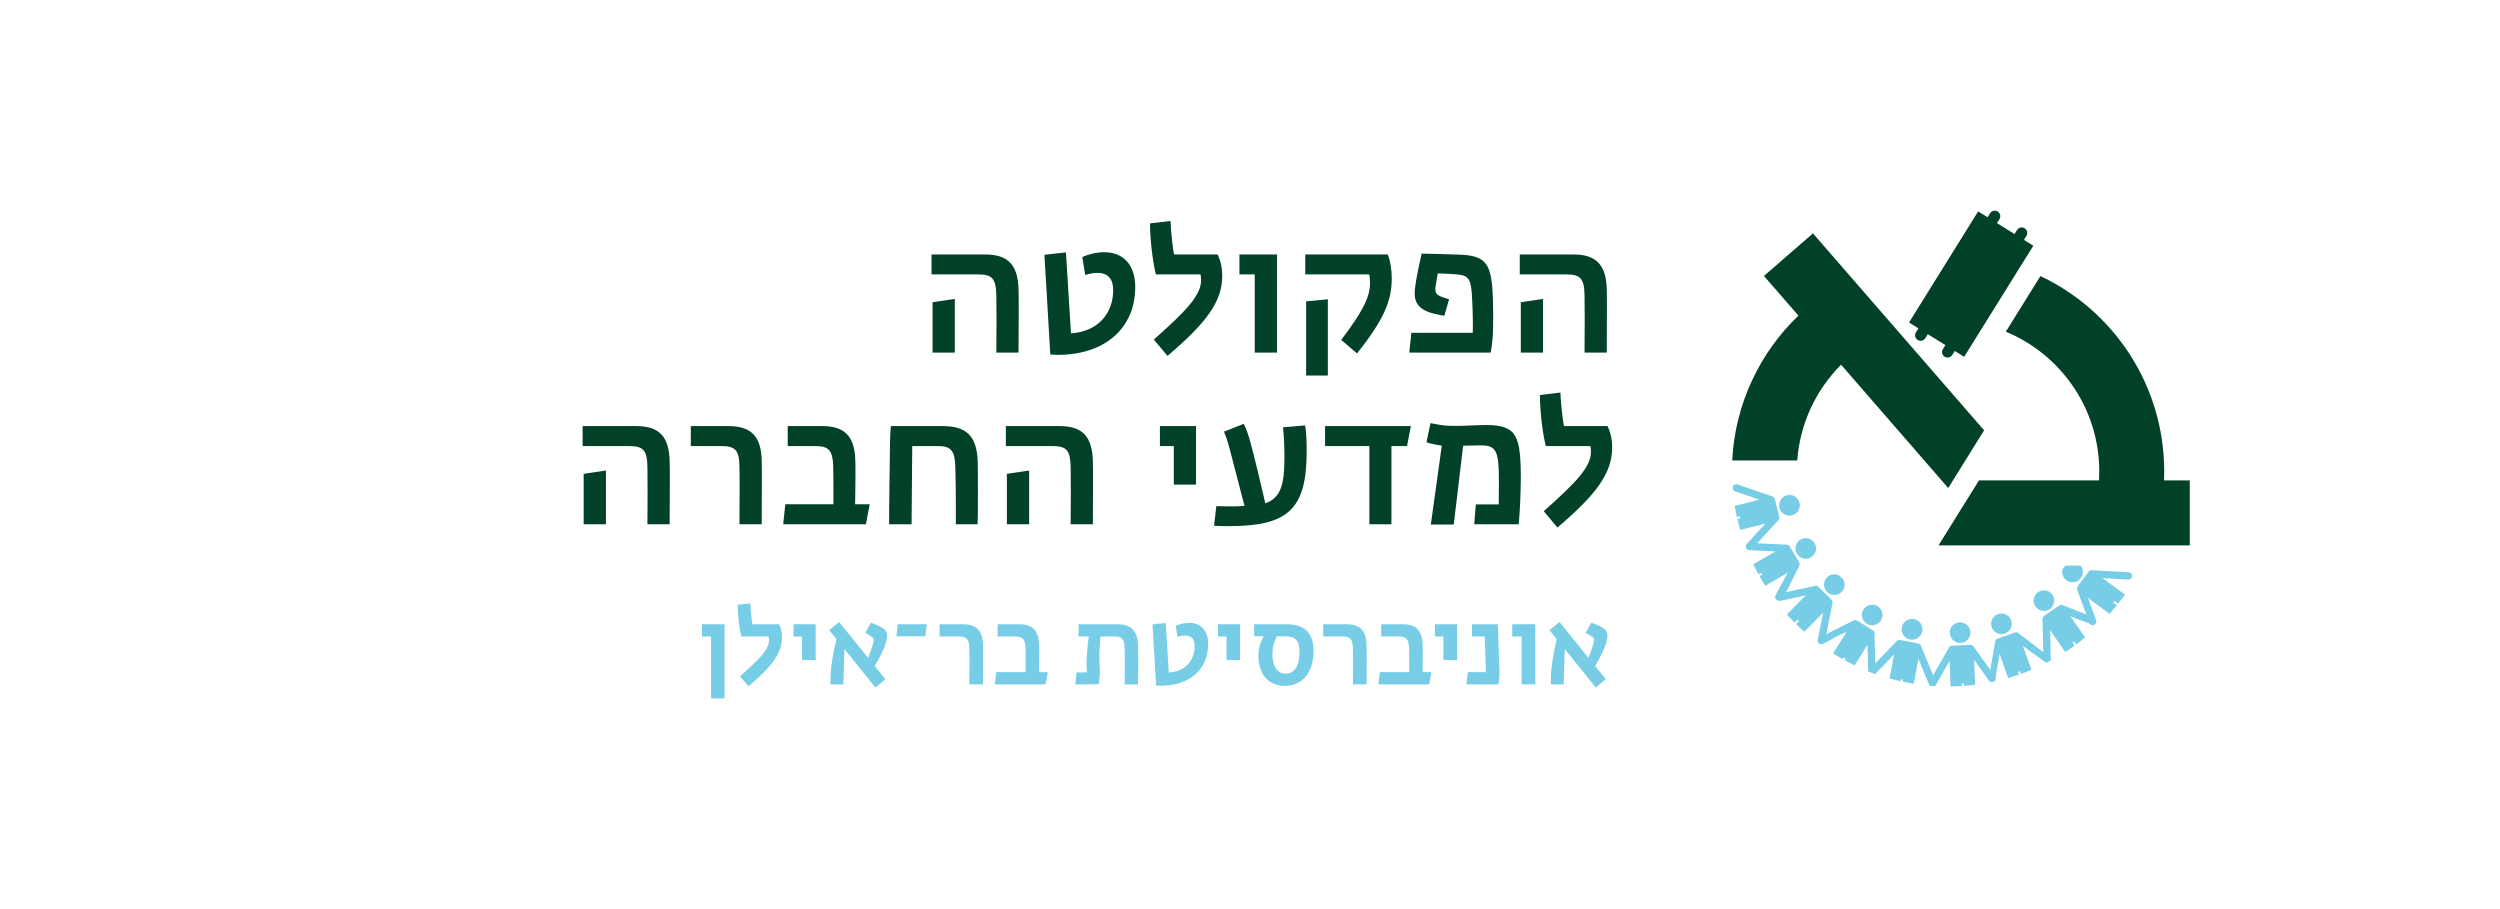 <?xml version="1.0" encoding="UTF-8"?>
<!DOCTYPE svg PUBLIC "-//W3C//DTD SVG 1.1//EN" "http://www.w3.org/Graphics/SVG/1.1/DTD/svg11.dtd">
<!-- Creator: CorelDRAW 2017 -->
<svg xmlns="http://www.w3.org/2000/svg" xml:space="preserve" width="308px" height="112px" version="1.1" style="shape-rendering:geometricPrecision; text-rendering:geometricPrecision; image-rendering:optimizeQuality; fill-rule:evenodd; clip-rule:evenodd"
viewBox="0 0 69632 25379"
 xmlns:xlink="http://www.w3.org/1999/xlink">
 <defs>
  <style type="text/css">
   <![CDATA[
    .fil2 {fill:none}
    .fil1 {fill:#004128;fill-rule:nonzero}
    .fil0 {fill:#78CDE6;fill-rule:nonzero}
   ]]>
  </style>
 </defs>
 <g id="Layer_x0020_1">
  <g id="_1763216492432">
   <path class="fil0" d="M33117 17388c-128,0 -265,33 -375,84l51 306c83,-24 151,-36 211,-36 175,0 267,104 267,291 0,425 -285,719 -722,743l-86 -1385 -369 42 102 1705c38,3 74,6 130,6 803,0 1323,-454 1323,-1161 0,-372 -200,-595 -532,-595z"/>
   <polygon class="fil0" points="33922,17427 33922,17769 34160,17769 34160,18428 34540,18428 34540,17427 "/>
   <path class="fil0" d="M35826 17427l-894 0 0 336 265 0c-98,172 -146,341 -146,553 0,508 280,831 734,831 493,0 805,-374 805,-965 0,-514 -243,-755 -764,-755zm-14 1379c-235,0 -369,-205 -369,-541 0,-211 54,-384 128,-502l205 0c312,0 422,113 422,445 0,381 -143,598 -386,598z"/>
   <path class="fil0" d="M38070 18021c-6,-413 -175,-594 -570,-594l-642 0 0 342 523 0c238,0 306,71 309,350 3,113 3,244 3,375 0,258 -3,511 -3,612l380 0c0,-131 3,-470 3,-767 0,-122 0,-235 -3,-318z"/>
   <path class="fil0" d="M39633 18764c0,-80 6,-336 6,-499 0,-95 0,-178 -3,-256 -12,-404 -178,-582 -565,-582l-591 0 0 342 467 0c237,0 303,71 312,350 3,122 3,286 3,476l0 169 -823 0 -36 342 1414 0 66 -342 -250 0z"/>
   <polygon class="fil0" points="39978,17427 39978,17769 40216,17769 40216,18428 40596,18428 40596,17427 "/>
   <path class="fil0" d="M41782 18770l-48 -1343 -722 0 0 342 354 0 38 995 -508 0 -38 342 894 0c12,-95 33,-226 30,-336z"/>
   <polygon class="fil0" points="42138,17427 42138,17769 42400,17769 42400,19106 42780,19106 42780,17427 "/>
   <path class="fil0" d="M44794 17748c0,-98 -38,-163 -130,-220 -72,-48 -172,-92 -321,-145l-157 282c71,47 127,80 178,110 41,30 56,50 56,89 0,68 -48,226 -154,502l-809 -1001 -279 228 202 250c-92,354 -160,814 -164,1010l-2 253 359 0 30 -987 868 1076 276 -235 -297 -368c217,-357 344,-666 344,-844z"/>
   <path class="fil0" d="M31691 18036c-6,-419 -188,-609 -583,-609l-1077 0 0 342 982 0c250,0 297,77 303,350 3,116 6,241 6,375 0,214 -6,445 -6,612l372 0c5,-155 8,-398 8,-642 0,-148 -3,-300 -5,-428zm-1042 -322l-324 0c-3,16 -6,35 -9,55 -31,198 -64,568 -64,751 3,102 6,179 12,250 -21,3 -65,3 -131,3 -53,0 -104,0 -157,-3l-39 336c90,0 176,3 291,3 111,0 222,-3 367,-9 12,-119 30,-255 33,-357 -9,-131 -18,-306 -18,-466 0,-102 15,-359 33,-508 2,-21 4,-39 6,-55z"/>
   <polygon class="fil0" points="19517,17427 19517,17769 19770,17769 19770,19498 20147,19498 20147,17427 "/>
   <polygon class="fil0" points="22072,17427 22072,17769 22310,17769 22310,18428 22691,18428 22691,17427 "/>
   <path class="fil0" d="M24685 17748c0,-98 -39,-163 -131,-220 -72,-48 -173,-92 -321,-145l-158 282c72,47 128,80 178,110 42,30 57,50 57,89 0,68 -47,226 -155,502l-808 -1001 -279 228 202 250c-92,353 -160,814 -163,1010l-3 253 359 0 30 -987 867 1076 277 -235 -298 -368c218,-357 346,-666 346,-844z"/>
   <polygon class="fil0" points="24983,17427 24945,17763 25754,17763 25792,17427 "/>
   <path class="fil0" d="M27362 18021c-6,-413 -175,-594 -570,-594l-642 0 0 342 523 0c237,0 306,71 308,350 4,113 4,244 4,375 0,258 -4,511 -4,612l381 0c0,-131 3,-470 3,-767 0,-122 0,-235 -3,-318z"/>
   <path class="fil0" d="M28925 18764c0,-80 6,-336 6,-499 0,-95 0,-178 -3,-256 -12,-404 -178,-582 -565,-582l-591 0 0 342 467 0c238,0 303,71 312,350 2,122 2,286 2,476l0 169 -823 0 -35 342 1414 0 65 -342 -249 0z"/>
   <path class="fil0" d="M20579 18883c556,-493 809,-758 809,-1013 0,-54 -3,-78 -12,-101l-761 0c-54,-205 -101,-613 -101,-884l351 -41c6,196 50,562 62,583l743 0c50,98 80,226 80,368 0,440 -276,806 -936,1367l-235 -279z"/>
   <path class="fil1" d="M60333 13412c3,-82 5,-165 5,-249 0,-2410 -1412,-4490 -3456,-5456l-966 1553c1532,633 2609,2143 2609,3903 0,84 -3,167 -7,249l-3352 0 -1128 1813 7013 0 0 -1813 -718 0z"/>
   <path class="fil1" d="M55310 12013l-4778 -5498 -1368 1189 962 1107c-1074,1032 -1768,2457 -1848,4044l1816 0c75,-1041 529,-1978 1223,-2673l2991 3442 1002 -1611z"/>
   <path class="fil1" d="M56684 6860l-263 -164 70 -111c45,-73 22,-168 -50,-213 -73,-45 -167,-23 -212,50l-70 111 -490 -305 70 -111c45,-72 22,-168 -50,-213 -72,-45 -167,-23 -212,50l-70 111 -263 -163 -1930 3101 263 164 -70 111c-45,73 -23,168 50,213 72,45 167,23 212,-50l70 -111 490 304 -70 112c-45,72 -23,168 50,213 72,45 167,22 212,-50l70 -111 262 163 1931 -3101z"/>
   <path class="fil0" d="M54928 17643c-10,-158 -146,-279 -305,-270 -159,10 -280,146 -270,305 9,159 146,280 305,270 158,-10 279,-146 270,-305z"/>
   <path class="fil0" d="M55614 18886l-600 -840c-21,-29 -54,-43 -87,-42 -1,0 -1,0 -1,0 -4,0 -6,0 -10,0l-490 20c-3,0 -6,0 -9,1 0,0 -1,0 -2,0 -33,1 -65,19 -83,49l-540 939c-27,44 -16,100 23,132 39,3 78,6 117,8 13,-8 25,-20 34,-34l379 -670 13 305 9 240 8 170c105,-1 210,-5 314,-12l-4 -73 59 -2 3 71c106,-7 210,-18 314,-31l-7 -151 -10 -240 -12 -305 411 576c1,0 1,0 1,1l5 7c15,20 36,34 59,39 28,-6 57,-12 85,-18 44,-33 54,-95 21,-140z"/>
   <path class="fil0" d="M56064 17313c-56,-149 -222,-224 -371,-168 -149,55 -224,221 -168,370 56,149 222,225 371,169 148,-56 224,-222 168,-371z"/>
   <path class="fil0" d="M57132 18315l-170 -110 -697 -532c-28,-21 -65,-26 -96,-15 0,0 -1,1 -1,1 -3,0 -6,1 -9,2l-463 164c-3,1 -6,2 -9,3 0,0 0,0 -1,0 -31,11 -56,38 -64,72l-149 850 -50 147c-13,55 20,110 74,124 55,14 110,-19 124,-73l123 -693 101 287 80 227 57 159c101,-30 201,-61 299,-95l-27 -76 56 -19 27 75c99,-35 196,-73 293,-114l-57 -159 -80 -226 -101 -288 241 184 0 1 375 266c17,13 36,19 55,21 32,-17 63,-33 95,-50 26,-44 15,-101 -26,-133z"/>
   <path class="fil0" d="M57213 16599c-93,-129 -272,-158 -401,-65 -129,93 -159,273 -66,401 93,130 273,159 402,66 129,-93 158,-273 65,-402z"/>
   <path class="fil0" d="M58339 17223l-144 -58 -693 -271c-33,-14 -69,-9 -97,10 0,1 0,1 0,1 -3,2 -6,3 -9,5l-403 279c-3,2 -5,4 -7,6 -1,0 -2,0 -2,0 -27,19 -45,51 -43,86l21 935 1 148c1,57 48,101 104,100 56,-1 101,-47 100,-103l-3 -216 -2 -196 -1 0 -9 -358 173 251 137 198 112 162c88,-57 175,-116 259,-178l-57 -82 49 -33 56 81c85,-62 167,-127 248,-194l-102 -146 -137 -198 -173 -251 280 114 0 1 210 73 89 33c52,21 122,1 144,-51 20,-52 -50,-127 -101,-148z"/>
   <path class="fil0" d="M57503 15883c-35,115 5,246 109,319 129,92 310,62 401,-68 76,-106 69,-246 -8,-344l-424 0c-26,32 -52,62 -78,93z"/>
   <path class="fil0" d="M59344 15976l-156 -8 -875 -50c-35,-2 -67,15 -87,41 0,1 -1,1 -1,1 -2,3 -4,5 -6,8l-292 394c-1,3 -3,6 -5,8 0,1 0,1 0,1 -20,27 -27,63 -14,96l304 820 31 100c19,53 77,80 130,61 53,-19 80,-78 61,-131l-12 -47 -87 -243 -3 1 -124 -336 245 181 194 143 167 123c69,-79 137,-159 203,-241l-105 -76 35 -48 106 78c65,-82 128,-167 188,-252l-186 -137 -193 -143 -246 -181 303 17 0 1 354 19 50 3c1,0 1,0 1,0l9 1c56,3 104,-40 107,-97 3,-56 -40,-104 -96,-107z"/>
   <path class="fil0" d="M53014 17509c33,-157 186,-257 343,-225 157,33 258,187 224,343 -32,157 -186,257 -342,225 -157,-33 -257,-186 -225,-343z"/>
   <path class="fil0" d="M52100 18694l157 -160 612 -636c25,-26 60,-36 93,-30 1,0 1,0 1,1 3,0 7,0 10,1l485 91c3,1 6,2 10,3 0,0 0,0 1,0 33,6 62,28 75,61l338 814 83 196c18,42 5,90 -28,118 -48,-3 -96,-6 -143,-10 -8,-8 -14,-17 -18,-28l-23 -55c-1,-2 -2,-3 -3,-5l-35 -85 -102 -239 2 -1 -138 -333 -57 301 -45 238 -29 153c-105,-17 -208,-36 -311,-58l11 -56 -58 -11 -11 55c-104,-24 -206,-50 -307,-78l25 -133 45 -238 57 -302 -212 220 1 1 -248 257 -68 68c-65,-24 -131,-49 -195,-74 4,-17 13,-33 25,-46z"/>
   <path class="fil0" d="M51944 17012c86,-134 264,-172 398,-85 133,86 171,265 85,398 -87,133 -265,171 -398,85 -134,-86 -172,-265 -85,-398z"/>
   <path class="fil0" d="M50726 17786l209 -96 735 -370c32,-15 68,-11 97,6 0,0 0,1 1,1 2,1 5,3 8,4l417 259c2,2 5,4 7,6 1,0 1,0 2,0 28,18 47,49 48,84l27 1086c1,17 -3,33 -9,47 -66,-24 -131,-49 -195,-74l-19 -739 -161 259 -127 204 -69 111c-95,-45 -189,-93 -281,-143l31 -50 -50 -31 -32 52c-92,-51 -182,-105 -271,-160l88 -141 127 -204 161 -260 -275 128 1 1 -263 149 -122 56c-51,23 -111,1 -135,-50 -23,-51 -1,-112 50,-135z"/>
   <path class="fil0" d="M50928 16115c95,-93 239,-106 348,-41 33,33 66,66 99,98 68,112 53,260 -45,355 -114,111 -296,109 -407,-5 -111,-114 -109,-296 5,-407z"/>
   <path class="fil0" d="M49584 16573l152 -32 857 -185c35,-8 69,3 94,27 2,2 5,4 7,7l349 344c2,2 5,5 7,8 24,23 36,57 29,92l-173 858 -40 208c-11,55 -64,91 -119,80 -56,-10 -92,-64 -81,-119l151 -758 -214 217 -169 172 -144 145c-78,-70 -155,-141 -229,-215l81 -81 -42 -41 -81 80c-74,-74 -146,-150 -215,-228l141 -143 169 -171 214 -217c0,0 -296,64 -296,65l-347 74c-37,8 -77,22 -114,8 -33,-12 -58,-40 -65,-74 -12,-55 23,-109 78,-121z"/>
   <path class="fil0" d="M50189 15060c139,-78 314,-29 392,109 78,139 29,315 -109,393 -139,77 -314,28 -392,-110 -78,-139 -29,-314 109,-392z"/>
   <path class="fil0" d="M48773 15156l155 8 876 42c35,1 66,21 83,50 0,0 0,0 0,1 2,2 4,5 5,8l249 423c2,2 3,5 5,8 0,0 0,1 0,1 17,28 19,65 4,97l-388 784 -92 130c-25,51 -86,72 -137,48 -50,-25 -71,-86 -47,-136l342 -634 -263 155 -208 122 -156 91c-56,-88 -110,-178 -161,-269l74 -43 -30 -51 -73 42c-51,-92 -99,-185 -144,-280l142 -83 207 -122 263 -154 -302 -15 0 1 -355 -18 -50 -2c0,0 0,-1 -1,-1l-8 0c-57,-3 -100,-51 -97,-107 3,-56 51,-99 107,-96z"/>
   <path class="fil0" d="M49811 13826c155,-36 310,60 346,215 36,155 -60,309 -215,346 -154,36 -309,-60 -346,-215 -36,-155 60,-310 215,-346z"/>
   <path class="fil0" d="M48424 13524l147 51 829 284c34,12 57,39 66,71 0,1 0,1 0,1 1,3 2,6 3,9l121 476c1,3 1,6 2,9 0,0 0,1 0,1 8,32 1,68 -23,94l-591 645 -142 157c-38,42 -102,45 -144,8 -9,-8 -16,-17 -21,-27 -3,-8 -7,-17 -10,-25 -7,-31 0,-66 24,-92l521 -571 -296 75 -233 60 -177 44c-28,-100 -55,-202 -78,-304l82 -20 -14 -58 -81 21c-23,-102 -42,-206 -60,-310l158 -39 234 -60 295 -75 -287 -98 0 1 -335 -116 -47 -16c-1,0 -1,-1 -1,-1l-9 -3c-53,-18 -81,-76 -63,-129 19,-53 77,-82 130,-63z"/>
   <path class="fil1" d="M17994 14635l620 0c0,-175 5,-694 5,-1174 0,-223 0,-441 -5,-596 -19,-674 -286,-970 -931,-970l-1498 0 0 558 1304 0c388,0 495,116 505,572 0,199 4,456 4,698 0,398 -4,776 -4,912zm-1780 -1407l0 1407 621 0 0 -1499 -621 92zm4349 1407l621 0c0,-214 4,-767 4,-1251 0,-199 0,-383 -4,-519 -10,-674 -286,-970 -931,-970l-1048 0 0 558 854 0c388,0 499,116 504,572 5,184 5,397 5,611 0,422 -5,834 -5,999zm1280 -558l-58 558 2308 0 106 -558 -407 0c0,-131 10,-548 10,-815 0,-155 0,-290 -5,-417 -20,-659 -291,-950 -921,-950l-965 0 0 558 761 0c388,0 495,116 509,572 5,199 5,465 5,776l0 276 -1343 0zm2899 111l0 447 626 0 19 -2182 713 0c368,0 475,121 489,577 10,305 15,669 15,1023l0 582 606 0c10,-146 10,-500 10,-859 0,-329 0,-669 -5,-868 -15,-746 -330,-1013 -975,-1013l-1449 0c-10,117 -24,272 -24,412l-25 1881zm5067 447l620 0c0,-175 5,-694 5,-1174 0,-223 0,-441 -5,-596 -19,-674 -286,-970 -931,-970l-1498 0 0 558 1305 0c387,0 494,116 504,572 0,199 5,456 5,698 0,398 -5,776 -5,912zm-1780 -1407l0 1407 621 0 0 -1499 -621 92zm4660 -775l0 1076 620 0 0 -1634 -1008 0 0 558 388 0zm1541 2235c1649,0 2168,-470 2168,-2090 0,-325 -15,-591 -44,-722l-616 53c24,223 39,533 39,844 0,775 -107,1120 -533,1280 -136,-577 -291,-1251 -398,-1634 -73,-281 -116,-403 -204,-587l-552 218c68,170 111,296 169,524l403 1547c-126,19 -398,19 -786,9l-63 548c146,10 277,10 417,10zm3918 -2235l0 2182 616 0 0 -2182 436 0 107 -558 -2396 0 0 558 1237 0zm2022 -10l-306 2201 640 0 262 -2201c131,0 310,-10 490,-10 436,0 509,146 509,1009 0,315 -5,494 -5,640l-640 0 -44 553 1241 0c39,-413 54,-820 59,-1290 0,-737 -54,-1047 -204,-1241 -136,-165 -349,-238 -752,-238 -290,0 -610,24 -838,24 -185,0 -325,-5 -456,-29l-272 -48 -111 533c102,39 247,68 427,97zm2846 1828l383 456c1076,-917 1527,-1513 1527,-2231 0,-232 -49,-441 -131,-601l-1212 0c-20,-34 -92,-616 -102,-936l-572 68c0,442 77,1091 165,1426l1241 0c14,38 19,77 19,165 0,417 -412,848 -1318,1653z"/>
   <path class="fil1" d="M27734 9843l620 0c0,-174 5,-693 5,-1173 0,-223 0,-441 -5,-597 -19,-673 -286,-969 -931,-969l-1498 0 0 557 1304 0c388,0 495,117 505,572 0,199 5,456 5,699 0,397 -5,775 -5,911zm-1780 -1406l0 1406 621 0 0 -1498 -621 92zm3501 1469c1309,0 2157,-742 2157,-1896 0,-606 -325,-969 -867,-969 -209,0 -432,53 -611,136l82 499c136,-39 247,-58 344,-58 286,0 437,169 437,475 0,693 -466,1173 -1179,1212l-140 -2259 -601 67 164 2783c64,5 122,10 214,10zm2676 -426l383 455c1076,-916 1527,-1512 1527,-2230 0,-233 -48,-441 -131,-601l-1212 0c-19,-34 -92,-616 -101,-936l-573 68c0,441 78,1091 165,1425l1241 0c15,39 20,78 20,165 0,417 -412,849 -1319,1654zm2817 -1819l0 2182 621 0 0 -2739 -1048 0 0 557 427 0zm2415 1828l441 378c722,-911 969,-1444 969,-2089 0,-248 -38,-485 -111,-674l-2303 0 0 557 1784 0c15,54 24,131 24,243 0,392 -213,805 -804,1585zm-980 -1076l0 2070 606 0 0 -2128 -606 58zm2938 877l-58 553 2274 0c58,-349 68,-499 68,-1057 0,-325 -10,-528 -24,-751 -59,-713 -243,-902 -912,-926 -441,-15 -722,-25 -1062,-29 -131,581 -194,930 -194,1115 0,261 131,421 393,518 97,34 276,78 436,102l131 -460c-72,-20 -135,-44 -194,-63 -155,-59 -189,-112 -189,-214 0,-58 15,-165 68,-446 257,10 388,15 495,25 339,24 417,106 451,489 19,228 34,635 34,970 0,136 -5,145 -5,174l-1712 0zm4834 553l621 0c0,-174 4,-693 4,-1173 0,-223 0,-441 -4,-597 -20,-673 -287,-969 -931,-969l-1498 0 0 557 1304 0c388,0 494,117 504,572 0,199 5,456 5,699 0,397 -5,775 -5,911zm-1779 -1406l0 1406 620 0 0 -1498 -620 92z"/>
  </g>
  <rect class="fil2" width="69632" height="25379"/>
  <rect class="fil2" width="69632" height="25379"/>
 </g>
</svg>
